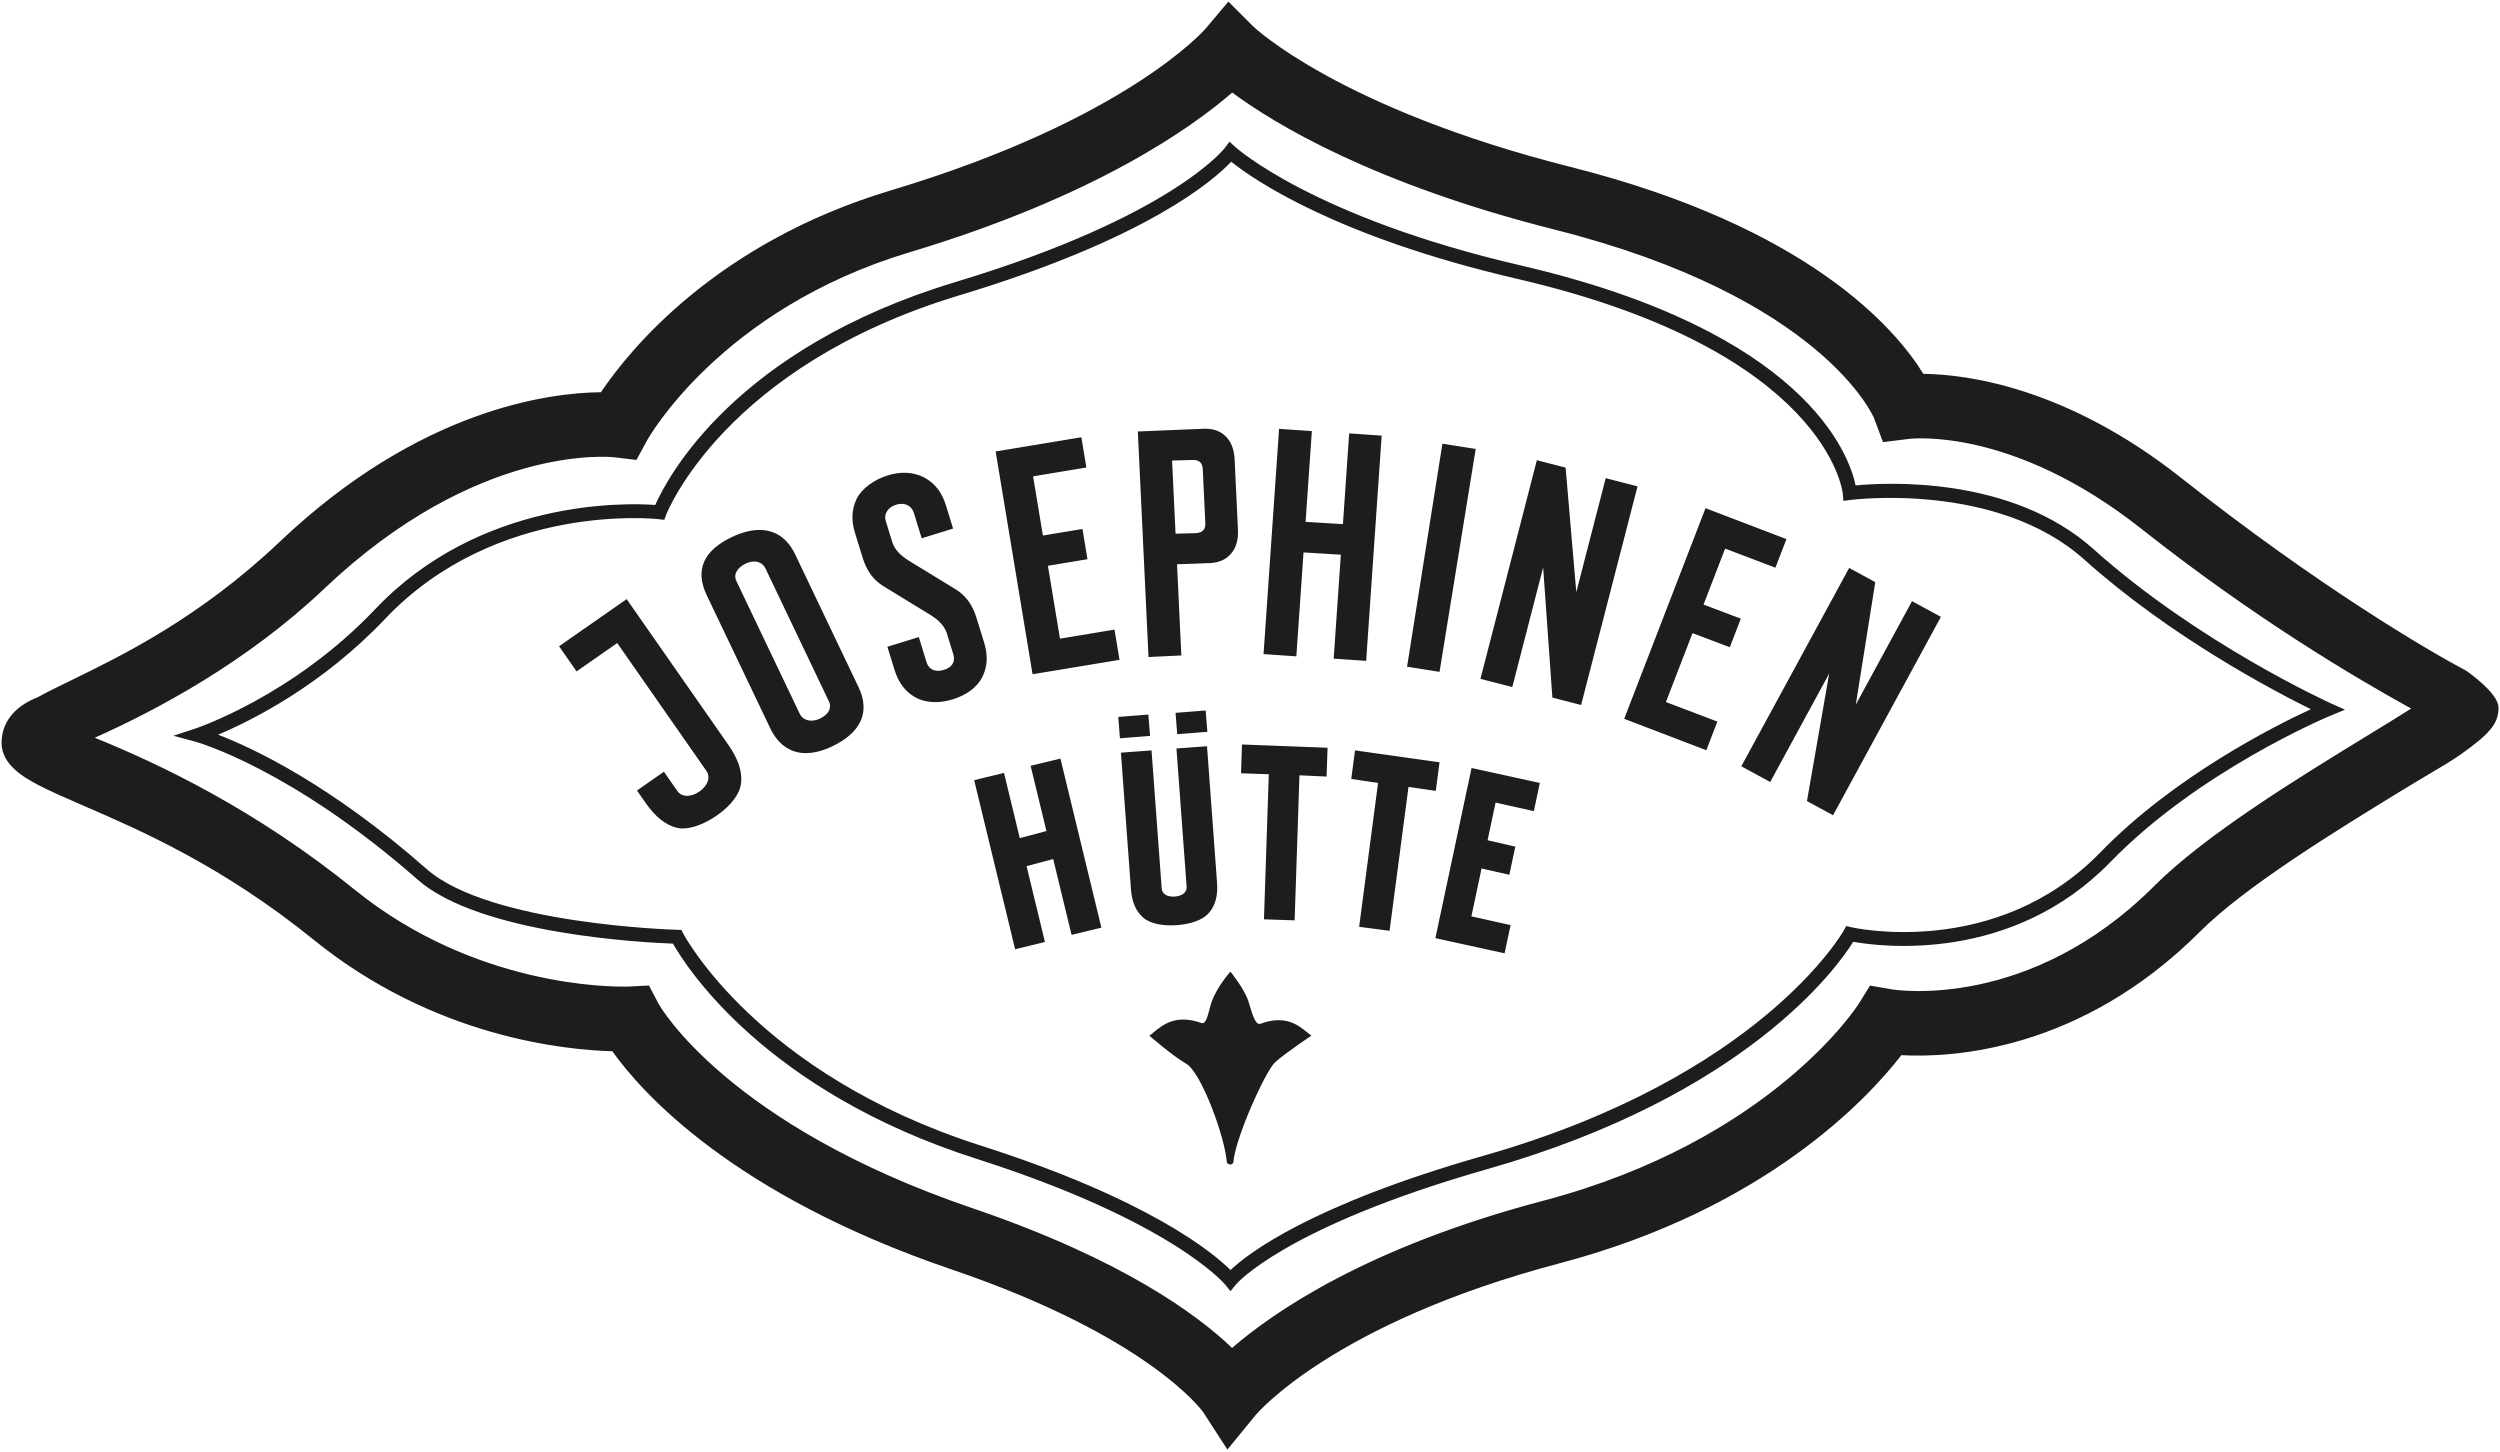 <svg width="930" height="540" viewBox="0 0 930 540" fill="none" xmlns="http://www.w3.org/2000/svg">
<path fill-rule="evenodd" clip-rule="evenodd" d="M917.49 249.55C917.49 249.55 929.43 257.73 929.43 263.19L929.44 263.2C929.44 269 926.63 272.68 915.46 280.59C912.275 282.844 908.474 285.095 903.646 287.954C900.893 289.584 897.806 291.411 894.31 293.55L893.718 293.912L893.716 293.913L893.714 293.915C869.4 308.792 835.331 329.639 818.37 346.6C773.84 391.13 725.85 393.54 707.32 392.52C695.07 408.36 656.94 449.71 580.17 469.95C495.88 492.17 467.38 526.06 467.1 526.4L456.59 539.24L447.59 525.33L447.584 525.322C447.183 524.766 427.31 497.189 354.1 472.27C272.37 444.45 238.55 406.22 227.79 391.07C209.75 390.59 161.29 385.69 116.78 349.67C82.822 322.176 52.675 309.096 31.449 299.887C24.927 297.058 19.249 294.594 14.56 292.19C14.403 292.105 14.24 292.018 14.071 291.927L14.024 291.902C9.396 289.42 0.445 284.62 0.58 276.16C0.71 267.36 7.08 262.08 13.88 259.45C17.274 257.56 21.495 255.505 26.384 253.125C45.317 243.909 74.278 229.811 104.13 201.47C156.4 151.84 204.87 146.07 223.54 145.91C234.18 130.1 266.38 90.32 331.49 70.79C419.24 44.46 448.24 10.95 448.52 10.61L456.96 0.59L466.22 9.85C466.48 10.1 498.28 40.4 584.29 62.11C673.01 84.5 705.22 122.41 715.48 139.06C731.74 139.28 768.72 144.05 811.35 177.74C862.56 218.21 903.17 241.95 917.49 249.55ZM880.62 273.68C886.13 270.32 891.97 266.74 896.93 263.6L896.94 263.58C876.16 252.11 838.83 230.1 796.45 196.61C748.81 158.97 711.54 163.09 709.99 163.29L700.48 164.47L697.11 155.48L697.109 155.477C696.898 154.982 677.946 110.558 578.42 85.44C510.67 68.34 473.97 45.97 458.38 34.43C443.42 47.43 407.4 73.13 338.41 93.83C267.88 114.99 240.94 163.39 240.68 163.88L236.76 171.1L228.59 170.12C226.57 169.89 177.38 165.11 120.7 218.92C91.73 246.42 58.23 264.15 35.25 274.44C59.58 284.32 95.17 301.2 131.92 330.95C176.75 367.23 227.39 367.12 233.16 367.01C233.49 367 233.7 367 233.7 367L241.42 366.61L245.02 373.47L245.024 373.477C245.43 374.192 270.524 418.391 361.86 449.49C417.45 468.42 445.41 489.05 458.33 501.43C473.81 488.02 508.75 463.9 574.04 446.69C658.98 424.28 691.06 374.02 691.37 373.52L695.66 366.63L703.66 368.03C705.68 368.36 755.1 375.87 801.37 329.59C820.455 310.495 855.15 289.265 880.521 273.74L880.62 273.68ZM872.34 264.01L866.8 266.3V266.29L866.762 266.306C865.153 266.986 817.723 287.029 785.13 320.61C748.36 358.49 699.56 352.17 689.41 350.35C683.41 359.95 649.61 407.45 553.43 434.87C477.85 456.43 459.93 477.63 459.76 477.84L457.75 480.31L455.73 477.84C455.54 477.61 436.06 454.35 363.33 431.1C284.63 405.95 255.29 359.74 250.35 351.03C239.69 350.65 178.47 347.55 155.39 327.25C108.4 285.92 73.21 276.05 72.86 275.96L64.52 273.7L72.73 271C73.09 270.88 109 258.84 139.53 226.66C178.54 185.52 232.78 187.05 243.76 187.84C248.25 177.68 273.31 129.68 355.52 104.89C435.86 80.66 455.46 55.27 455.65 55.01L457.37 52.71L459.49 54.65L459.492 54.652C459.907 55.024 488.709 80.869 565.58 98.71C671.64 123.32 687.86 169 690.29 180.58C701.7 179.47 748.3 176.95 778.86 204.34C817.68 239.14 866.38 261.33 866.88 261.55L872.34 264.01ZM781.41 317.01C808.7 288.89 846.07 270.09 859.64 263.82H859.62C845.94 257.08 807.36 236.85 775.38 208.18C742.89 179.04 688.98 185.9 688.44 185.97L685.75 186.33L685.52 183.61C685.47 183.08 679.73 130.5 564.39 103.73C496.43 87.96 465.81 66.41 458 60.16C451.65 66.93 426.95 88.72 356.99 109.83C269.35 136.27 248.03 190.92 247.83 191.47L247.12 193.38L245.1 193.14C244.5 193.06 184.82 186.4 143.27 230.21C119.54 255.22 93.26 268.21 81.12 273.3C93.78 278.15 122.64 291.54 158.79 323.34C182.143 343.895 251.148 345.867 251.948 345.89H251.95L253.49 345.93L254.19 347.3C254.45 347.82 281.8 399.61 364.88 426.17C427.45 446.16 451.24 466 457.75 472.45C464.21 466.34 487.49 448.29 552 429.9C655.02 400.53 685.54 346.75 685.84 346.21L686.79 344.48L688.71 344.94C689.24 345.06 742.48 357.11 781.41 317.01ZM450.72 372.71C452.86 366.79 457.71 361.46 457.71 361.46V361.45C457.71 361.45 462.95 367.78 464.48 372.7C464.615 373.132 464.755 373.602 464.9 374.09C465.851 377.282 467.04 381.272 468.74 380.89C478.072 377.401 482.885 381.298 486.233 384.008C486.811 384.476 487.344 384.907 487.85 385.26C487.85 385.26 477.87 391.93 474.31 395.2C470.75 398.47 459.43 423.49 458.8 432.44C458.4 433.48 456.88 433.4 456.4 432.44C455.69 422.93 446.91 399.04 441.33 395.75C435.75 392.47 427.56 385.26 427.56 385.26C427.723 385.147 427.889 385.024 428.058 384.895C428.432 384.609 428.824 384.289 429.239 383.95C432.598 381.2 437.459 377.221 446.83 380.52C448.436 381.21 449.177 378.348 449.899 375.554L449.9 375.55L449.9 375.549C450.162 374.536 450.422 373.532 450.72 372.71ZM253.99 308.2C253.18 308.2 252.42 308.11 251.7 307.93C247.59 306.9 243.75 303.82 240.18 298.7L236.95 294.07L246.98 287.08L251.99 294.27C252.84 295.48 254.13 296.05 255.6 296.05C257.07 296.05 258.7 295.48 260.21 294.43C263.23 292.32 264.47 289.18 262.77 286.75L229.61 239.22L214.49 249.76L207.97 240.41L233.12 222.87L271.02 277.19C274.59 282.31 276.15 286.97 275.7 291.19C275.25 295.41 271.88 299.71 266.74 303.3C262.49 306.26 257.81 308.19 253.99 308.19V308.2ZM681.9 303.27L672.19 297.99L680.47 250.53L658.52 290.9L647.77 285.06L687.89 211.27L697.6 216.55L690.36 262.11L711.28 223.63L722.02 229.47L681.9 303.26V303.27ZM299.79 280.16C294.06 280.16 289.46 277.05 286.47 270.79L262.9 221.41C258.35 211.88 261.9 204.72 272.23 199.79C275.9 198.04 279.36 197.14 282.51 197.14C288.22 197.14 292.88 200.09 295.81 206.24L319.38 255.62C323.93 265.15 319.96 272.69 309.63 277.62C306.08 279.31 302.78 280.16 299.79 280.16ZM280.51 208.89C279.54 208.89 278.5 209.14 277.47 209.62C274.5 211.04 272.66 213.47 273.93 216.14L297.5 265.52C298.32 267.24 299.97 268.08 301.83 268.08C302.86 268.08 303.95 267.82 305.01 267.32C307.98 265.9 309.61 263.56 308.34 260.88L284.77 211.5C283.94 209.75 282.34 208.88 280.51 208.88V208.89ZM634.75 279.08L604.2 267.4L634.45 189.04L664.56 200.55L660.45 211.18L641.75 204.08L633.71 224.9L647.59 230.14L643.49 240.77L629.61 235.53L619.72 261.16L638.86 268.43L634.76 279.06L634.75 279.08ZM588.18 262.26L588.171 262.258L609.16 180.93L597.32 177.87L586.38 220.28L582.41 173.96L571.71 171.2L550.73 252.53L562.57 255.59L574.05 211.09L577.48 259.5L588.171 262.258L588.17 262.26H588.18ZM347.84 261.17C345.13 261.17 342.63 260.59 340.53 259.42C336.81 257.35 334.24 253.98 332.8 249.31L330.11 240.6L341.79 236.99L344.69 246.39C345.34 248.5 346.95 249.54 348.98 249.54C349.66 249.54 350.39 249.42 351.15 249.19C354.14 248.27 355.5 246.22 354.63 243.39L352.22 235.6C351.44 233.08 349.43 230.81 346.19 228.8L328.59 218.03C324.95 215.81 322.4 212.32 320.94 207.58L318.04 198.18C316.6 193.52 316.83 189.28 318.73 185.47C320.63 181.66 325.22 178.4 330.39 176.8C332.44 176.17 334.45 175.87 336.35 175.87C339.23 175.87 341.89 176.56 344.13 177.81C347.85 179.89 350.43 183.26 351.86 187.92L354.55 196.63L342.87 200.24L339.97 190.84C339.29 188.64 337.52 187.43 335.36 187.43C334.74 187.43 334.08 187.53 333.41 187.74C330.41 188.66 328.65 191.07 329.53 193.9L331.94 201.7C332.72 204.22 334.73 206.49 337.97 208.5L355.57 219.27C359.21 221.5 361.76 224.98 363.22 229.72L366.12 239.12C367.56 243.78 367.33 248.02 365.43 251.83C363.53 255.64 359.62 258.55 354.45 260.15C352.19 260.84 349.96 261.2 347.86 261.2L347.84 261.17ZM384.11 250.81L370.38 167.95L402.27 162.66L404.13 173.91L384.31 177.2L387.96 199.22L402.68 196.78L404.54 208.03L389.82 210.47L394.31 237.58L414.6 234.21L416.46 245.46L384.11 250.82V250.81ZM535.51 249.93L523.43 248.02L536.58 165.06L548.96 167L535.51 249.93ZM508.21 245.84L496.13 245.01L498.79 206.35L484.91 205.5L482.24 244.16L470.04 243.32L475.81 159.53L488.01 160.37L485.68 194.13L499.57 194.98L501.89 161.22L513.98 162.05L508.21 245.84ZM427.24 244.41L423.27 160.51L447.67 159.5C447.772 159.496 447.872 159.492 447.971 159.489C448.081 159.485 448.19 159.482 448.299 159.481L448.371 159.48L448.43 159.48C451.52 159.48 454.02 160.42 455.93 162.29C457.99 164.31 459.1 167.16 459.28 170.84L460.52 197.09C460.69 200.77 459.85 203.71 458 205.92C456.14 208.13 453.49 209.31 450.04 209.48L437.86 209.91L439.46 243.83L427.25 244.41H427.24ZM443.85 171.11H443.5L436.01 171.32L437.3 198.53L444.79 198.33C447.3 198.21 448.49 196.99 448.38 194.68L447.42 174.42C447.31 172.22 446.13 171.11 443.85 171.11ZM512.64 291.24L502.67 289.77L504.07 279.14L535.51 283.58L534.11 294.21L523.96 292.73L516.92 346.26L505.6 344.77L512.64 291.24ZM379.36 311.79L373.49 287.53L362.39 290.22L377.63 353.12L388.72 350.43L381.89 322.21L391.79 319.57L398.62 347.78L409.72 345.09L394.48 282.2L383.39 284.88L389.27 309.14L379.36 311.79ZM559.7 354.63L533.96 348.99L547.42 285.69L572.82 291.26L570.59 301.75L556.36 298.56L553.38 312.57L563.7 314.94L561.47 325.43L551.14 323.06L547.36 340.88L561.94 344.14L559.7 354.63ZM461.66 287.67L471.99 288.02L470.19 341.99L481.6 342.37L483.4 288.41L493.49 288.88L493.85 278.16L462.02 276.95L461.66 287.67ZM441.42 329.81L437.64 278.45L437.62 278.44L449.01 277.6L452.75 328.5C453.1 333.17 452.09 336.86 449.75 339.57C447.41 342.28 442.93 343.78 437.87 344.15C432.82 344.52 428.03 343.72 425.31 341.39C422.59 339.06 421.06 335.55 420.72 330.88L416.98 279.99L428.37 279.15L432.15 330.51C432.32 332.79 434.53 333.71 437.06 333.52C439.59 333.33 441.59 332.08 441.42 329.81ZM415.99 266.7L416.61 274.64L427.82 273.76L427.19 265.82L415.99 266.7ZM437.93 273.12L437.3 265.18L448.51 264.3L449.14 272.24L437.93 273.12Z" fill="#1D1D1D"/>
</svg>
